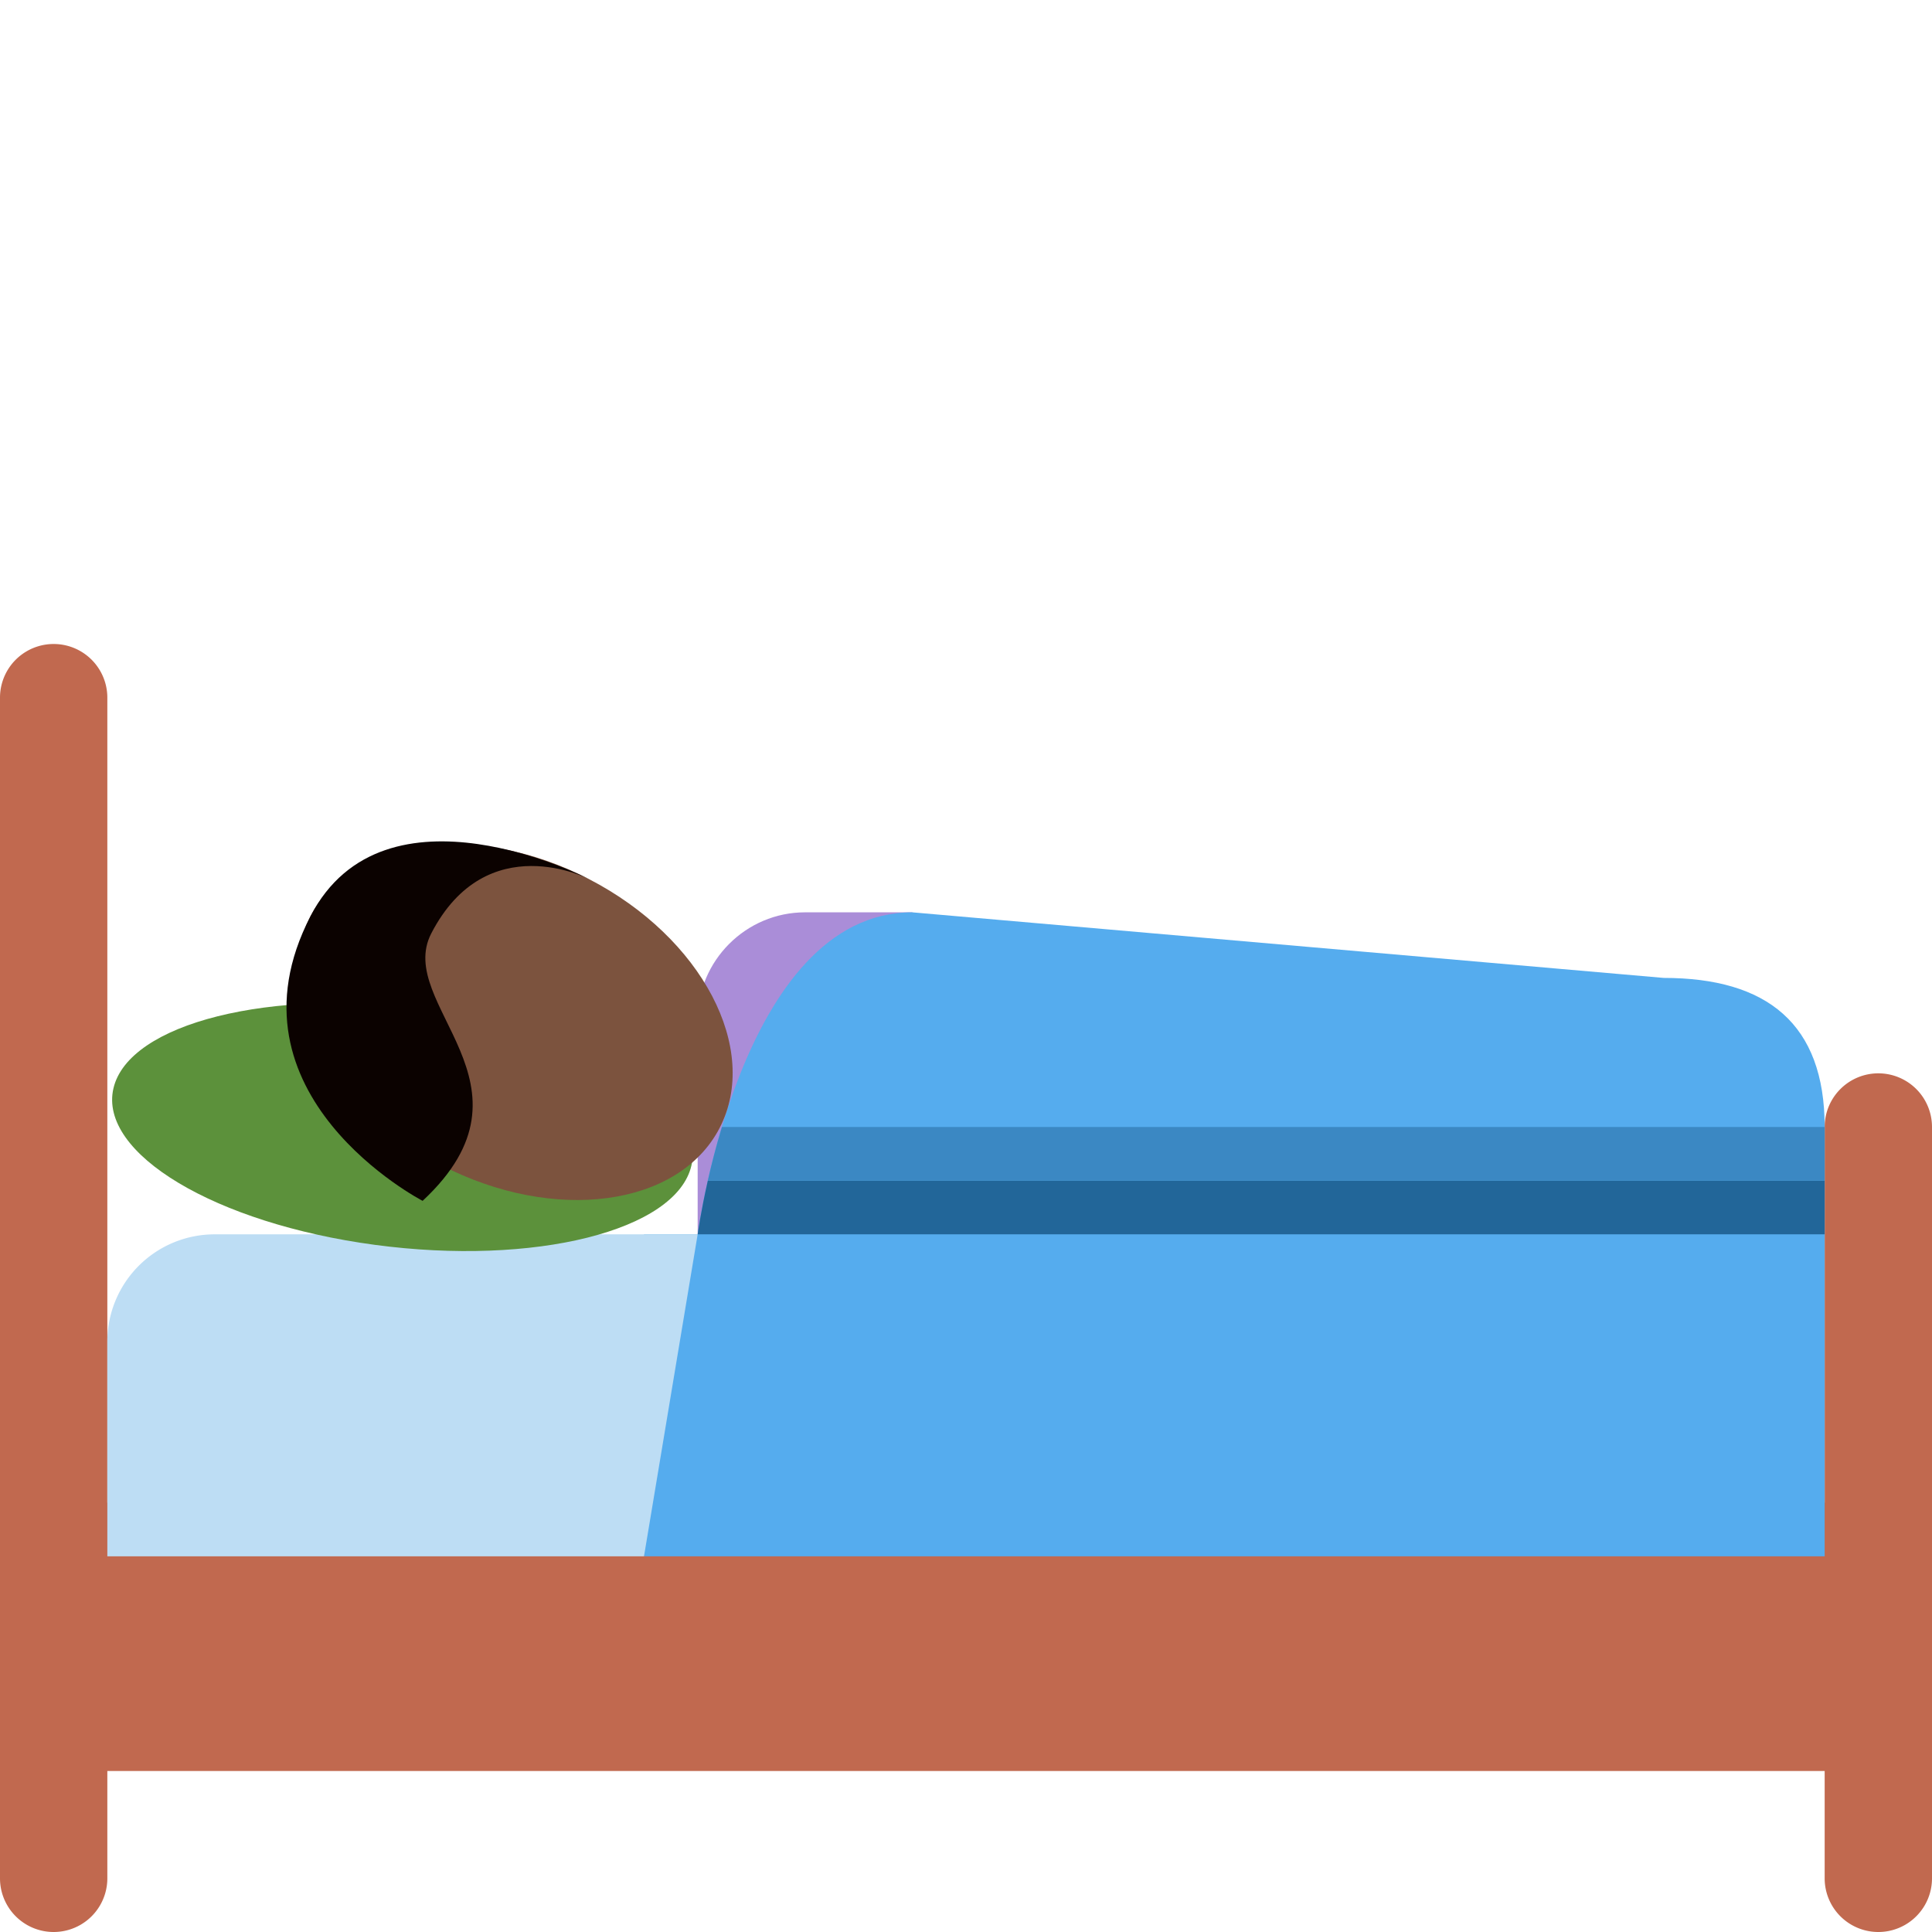 <svg xmlns="http://www.w3.org/2000/svg" viewBox="0 0 36 36"><path fill="#C1694F" d="M35 20a1 1 0 0 0-1 1v7H2V13a1 1 0 1 0-2 0v22a1 1 0 1 0 2 0v-2h32v2a1 1 0 1 0 2 0V21a1 1 0 0 0-1-1z"/><path fill="#AA8DD8" d="M17 17h-2c-1.1 0-2 .9-2 2v4h4v-6z"/><path fill="#55ACEE" d="M31 18.222 17 17c-3.208 0-4 6-4 6h-1v6h22v-8c0-1.925-1.075-2.778-3-2.778z"/><path fill="#BDDDF4" d="M13 23H4a2 2 0 0 0-2 2v4h10l1-6z"/><path fill="#5C913B" d="M2.114 20.279c-.283 1.213 1.897 2.518 4.871 2.917 2.974.398 5.614-.263 5.898-1.475.283-1.213-1.897-2.518-4.871-2.917-2.973-.399-5.614.262-5.898 1.475z"/><path fill="#269" d="M13.189 22c-.134.595-.189 1-.189 1h21v-1H13.189z"/><path fill="#3B88C3" d="M34 21H13.452c-.11.365-.197.705-.263 1H34v-1z"/><ellipse cx="9.598" cy="19.045" fill="#7C533E" rx="3" ry="4.292" transform="rotate(-62.651 9.598 19.046)"/><path fill="#0B0200" d="M7.875 22.376s-3.812-1.972-2.09-5.303c1.378-2.665 5.191-.693 5.191-.693s-1.906-.986-2.94 1.013c-.689 1.333 2.17 2.811-.161 4.983z"/></svg>